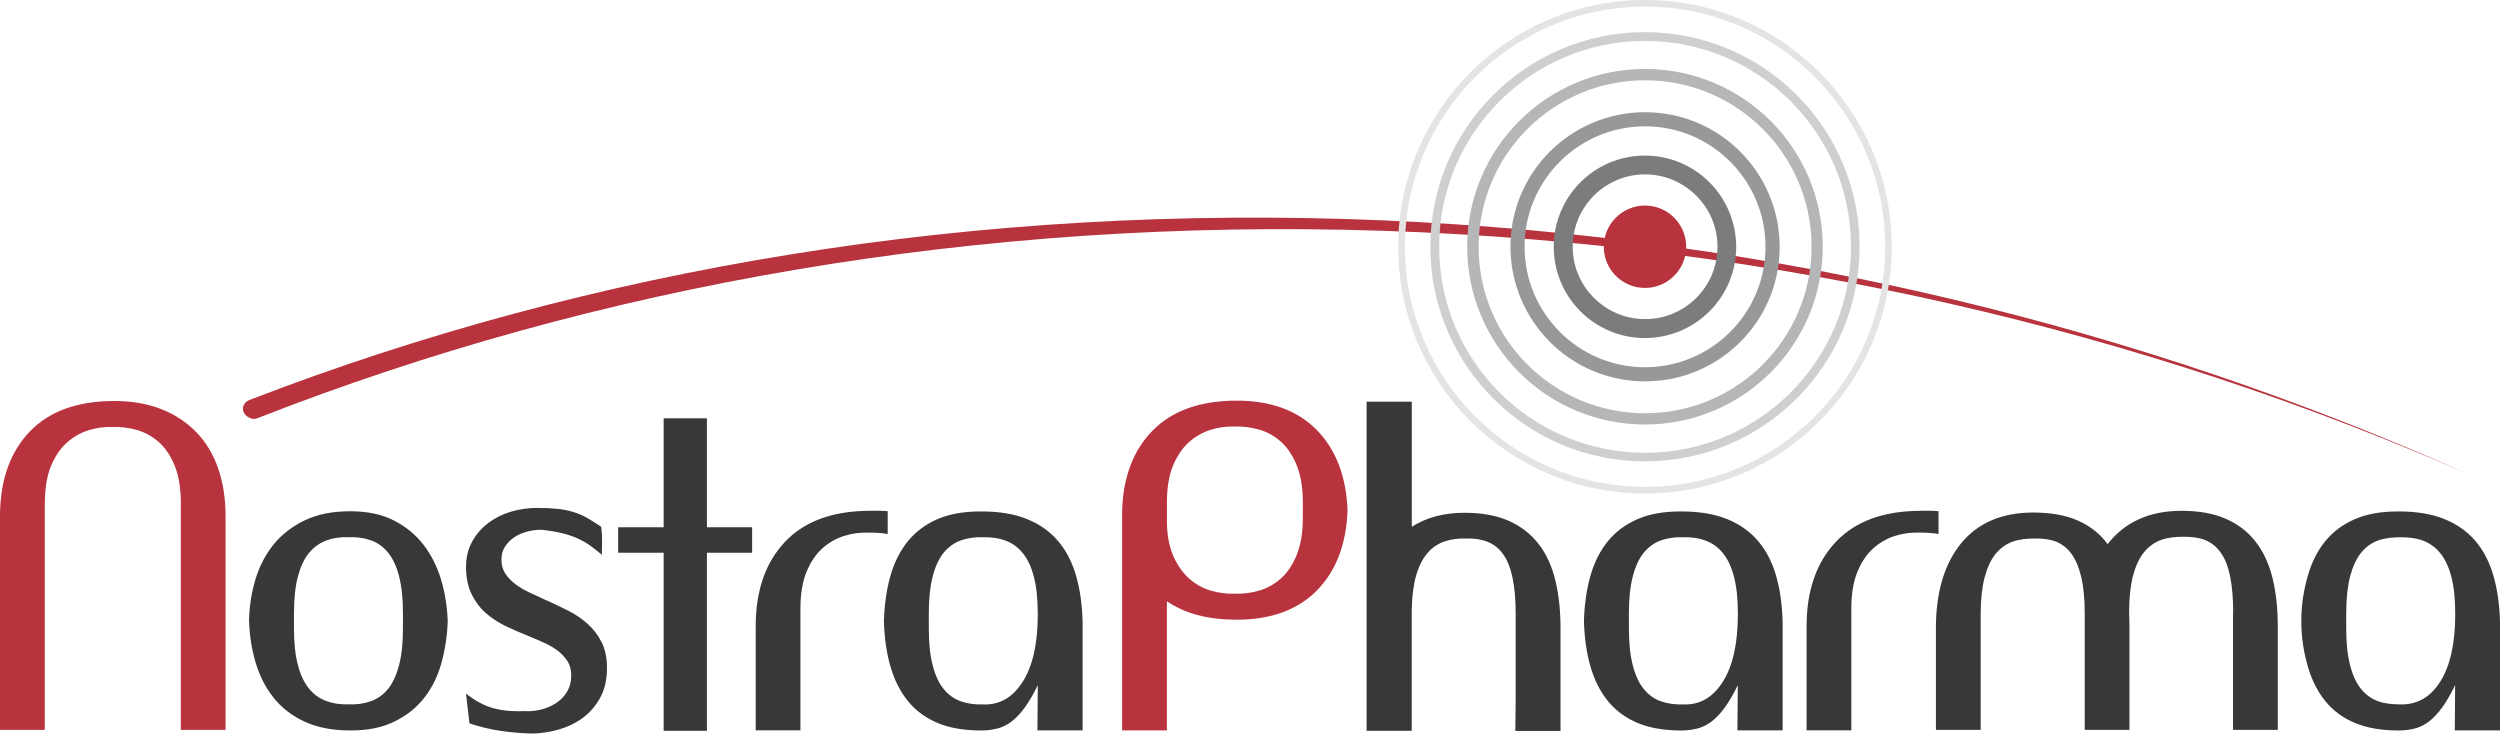 <svg xmlns="http://www.w3.org/2000/svg" id="Layer_2" data-name="Layer 2" viewBox="0 0 855.16 250.91"><defs><style>      .cls-1 {        fill: #96989a;      }      .cls-2 {        fill: #7a7c7e;      }      .cls-3 {        fill: #393838;      }      .cls-4 {        fill: #e4e4e5;      }      .cls-5 {        fill: #b4b6b7;      }      .cls-6 {        fill: #cecfd0;      }      .cls-7 {        fill: #b8333d;      }    </style></defs><g id="Layer_2-2" data-name="Layer 2"><g><path class="cls-7" d="M845.12,162.58c-112.16-50.42-238.41-81.51-371.92-87.2-139.78-5.96-271.59,16.53-387.63,61.35-1.49.51-2.47,1.7-2.47,3.07,0,1.58,1.28,2.95,3.04,3.4.9.24,1.52,0,2.32-.3,115.35-45.18,246.15-68.53,384.75-63.95,133.52,4.41,259.73,34.28,371.93,83.63"></path><path class="cls-7" d="M15.35,172.05c0-5.01.69-9.17,2.06-12.54,1.37-3.36,3.19-6.04,5.39-8.04,2.23-2,4.71-3.43,7.47-4.29,2.74-.86,5.51-1.22,8.25-1.13,2.74-.09,5.54.24,8.34,1.04,2.8.81,5.3,2.2,7.54,4.2s4.02,4.71,5.39,8.1,2.06,7.59,2.06,12.63v77.64h15.3v-73c0-6.1-.83-11.58-2.53-16.44-1.69-4.85-4.17-8.99-7.47-12.39-3.28-3.39-7.3-6.04-12-7.89-4.7-1.84-10.03-2.77-15.99-2.77-12.69,0-22.39,3.51-29.09,10.57-6.7,7.06-10.07,16.71-10.07,28.92v73h15.31v-77.64l.06.03h-.02ZM423.01,137.05c-12.33,0-21.86,3.36-28.57,10.07-6.7,6.7-10.24,15.87-10.6,27.49v75.23h15.31v-44.17c6.14,4.2,14.09,6.31,23.86,6.31,11.73,0,20.87-3.34,27.43-9.98,6.58-6.67,10.06-15.79,10.51-27.4-.45-11.61-3.96-20.79-10.51-27.49-6.58-6.71-15.73-10.07-27.43-10.07M399.16,171.9c0-5.01.68-9.17,2.06-12.54s3.19-6.04,5.39-8.04c2.23-1.99,4.71-3.42,7.47-4.29,2.74-.86,5.51-1.22,8.25-1.13,2.74-.09,5.54.24,8.34,1.04,2.8.8,5.3,2.2,7.53,4.2s4.02,4.71,5.39,8.1c1.37,3.4,2.06,7.59,2.06,12.63v5.24c0,5-.68,9.2-2.06,12.63-1.37,3.39-3.19,6.1-5.39,8.1-2.23,1.99-4.74,3.39-7.53,4.2-2.8.8-5.57,1.16-8.34,1.04-2.65.09-5.33-.24-7.98-.99-2.65-.74-5.09-2.05-7.27-3.9-2.18-1.85-3.99-4.32-5.45-7.35-1.46-3.07-2.3-6.88-2.47-11.5v-7.5.06h0Z"></path><path class="cls-3" d="M119.86,174.88c-6.14,0-11.38,1.04-15.72,3.16-4.35,2.11-7.89,4.89-10.67,8.34-2.74,3.46-4.79,7.45-6.13,11.94s-2.06,9.2-2.15,14.12c.18,5.01.92,9.77,2.27,14.27,1.34,4.5,3.36,8.49,6.13,11.95,2.74,3.45,6.29,6.19,10.6,8.19,4.32,2,9.53,3.01,15.67,3.01s10.87-1.01,14.98-3.01c4.14-1.99,7.54-4.67,10.19-8.04,2.65-3.37,4.64-7.3,5.92-11.85,1.28-4.56,2.03-9.38,2.2-14.51-.18-4.91-.92-9.62-2.26-14.12-1.34-4.49-3.34-8.48-5.99-11.94-2.65-3.46-6.04-6.23-10.13-8.34s-9.05-3.16-14.92-3.16M100.56,214.99v-5.24c0-5,.45-9.17,1.34-12.54.89-3.36,2.14-6.04,3.78-8.04,1.64-1.99,3.63-3.42,5.92-4.29,2.32-.86,4.86-1.22,7.6-1.13,2.74-.09,5.27.24,7.59,1.04,2.32.8,4.29,2.2,5.92,4.2,1.64,2,2.92,4.71,3.78,8.1.9,3.4,1.34,7.59,1.34,12.63v5.24c0,5.01-.44,9.2-1.34,12.63-.9,3.39-2.15,6.1-3.78,8.1-1.64,2-3.63,3.39-5.92,4.2-2.3.8-4.86,1.17-7.59,1.04-2.74.09-5.28-.27-7.6-1.13-2.32-.87-4.29-2.26-5.92-4.29-1.64-2-2.92-4.68-3.78-8.04-.9-3.36-1.34-7.53-1.34-12.54v.06h0ZM180.16,243.23c-4.25.21-7.98-.09-11.11-.9-3.16-.8-6.37-2.5-9.65-5.09l1.19,10.21c3.63,1.19,7.2,2.06,10.72,2.56,3.51.51,6.93.8,10.33.9,3.01,0,6.07-.42,9.2-1.28,3.09-.87,5.9-2.18,8.4-3.99,2.5-1.82,4.49-4.14,6.07-6.97,1.55-2.86,2.32-6.23,2.32-10.13,0-3.51-.63-6.49-1.88-8.94-1.25-2.44-2.86-4.55-4.86-6.31-1.99-1.76-4.23-3.25-6.73-4.5-2.47-1.25-4.97-2.44-7.47-3.54-1.97-.9-3.84-1.79-5.66-2.62-1.81-.86-3.46-1.81-4.86-2.92-1.43-1.1-2.56-2.3-3.39-3.61s-1.25-2.86-1.25-4.64.39-3.19,1.19-4.44,1.81-2.3,3.07-3.16c1.25-.86,2.68-1.49,4.32-1.96,1.64-.45,3.31-.69,5.01-.69,2.92.3,5.45.72,7.59,1.28,2.14.57,3.99,1.22,5.6,2.03s3.01,1.64,4.2,2.56c1.19.9,2.32,1.82,3.39,2.71,0-1.49,0-2.97.06-4.44.03-1.46-.06-3.19-.33-5.18-1.79-1.19-3.42-2.23-4.91-3.07-1.52-.86-3.09-1.52-4.79-2.02-1.7-.51-3.51-.87-5.45-1.04-1.97-.21-4.17-.3-6.67-.3-3.19,0-6.26.45-9.21,1.34-2.92.89-5.53,2.23-7.8,3.99-2.26,1.76-4.05,3.87-5.39,6.37s-1.99,5.3-1.99,8.4c0,3.69.63,6.82,1.88,9.38s2.86,4.71,4.85,6.46c2,1.76,4.23,3.21,6.73,4.44,2.47,1.19,5,2.29,7.59,3.31,1.96.8,3.81,1.61,5.6,2.41,1.79.8,3.36,1.73,4.74,2.77,1.37,1.04,2.5,2.27,3.34,3.61.83,1.34,1.25,2.92,1.25,4.74,0,2-.39,3.75-1.19,5.24s-1.91,2.77-3.34,3.84c-1.43,1.04-3.04,1.85-4.85,2.42-1.82.56-3.75.83-5.81.83l-.06-.06h0ZM257.27,180.36h-15.46v-37.26h-14.8v37.26h-15.57v8.7h15.57v60.93h14.8v-60.93h15.46v-8.7ZM297.66,174.73c-12.69,0-22.4,3.51-29.1,10.57s-10.06,16.71-10.06,28.92v35.59h15.3v-41.61c0-5,.69-9.17,2.06-12.54,1.37-3.36,3.19-6.04,5.39-8.04,2.23-2,4.71-3.43,7.47-4.29,2.74-.87,5.51-1.22,8.25-1.14,1.07,0,2.18,0,3.34.09,1.17.06,2.27.18,3.34.38v-7.8c-.99-.09-2-.15-3.07-.15h-2.92v.02ZM370.32,249.39v-36.93c-.18-5.8-.92-11.02-2.26-15.6-1.34-4.62-3.36-8.55-6.14-11.8-2.74-3.24-6.28-5.75-10.6-7.5-4.32-1.76-9.53-2.62-15.66-2.62s-10.84.86-14.93,2.62c-4.08,1.76-7.45,4.26-10.12,7.5-2.65,3.25-4.68,7.18-5.99,11.8-1.34,4.62-2.08,9.8-2.27,15.6.18,5.81.92,11.02,2.27,15.61,1.34,4.62,3.34,8.55,5.99,11.79,2.65,3.25,6.04,5.72,10.12,7.45,4.08,1.7,9.06,2.56,14.93,2.56,1.96,0,3.78-.24,5.54-.68,1.72-.45,3.36-1.25,4.85-2.41,1.52-1.16,3.01-2.74,4.47-4.74s2.95-4.56,4.47-7.65l-.12,15.01v.45h15.45v-.45h0ZM354.99,210.02c0,10.01-1.7,17.72-5.13,23.14-3.42,5.42-7.92,8.01-13.52,7.8-2.74.09-5.27-.24-7.59-1.04-2.32-.8-4.29-2.2-5.92-4.2-1.64-1.99-2.92-4.71-3.78-8.1-.9-3.39-1.34-7.59-1.34-12.63v-5.24c0-5,.45-9.2,1.34-12.62.89-3.4,2.14-6.11,3.78-8.11,1.64-1.99,3.63-3.39,5.92-4.2,2.32-.8,4.86-1.16,7.59-1.04,2.74-.09,5.27.27,7.59,1.13,2.32.87,4.29,2.27,5.92,4.29,1.64,1.99,2.92,4.67,3.78,8.04.9,3.37,1.34,7.54,1.34,12.54v.3-.06h.02ZM467.44,249.99h15.46v-41.3c.09-4.71.6-8.67,1.52-11.85.92-3.22,2.23-5.75,3.87-7.66,1.64-1.91,3.61-3.21,5.87-3.99,2.26-.74,4.73-1.07,7.38-.98,2.74-.09,5.18.27,7.33,1.13,2.15.87,3.9,2.26,5.34,4.29,1.42,2,2.5,4.68,3.18,8.04.72,3.36,1.07,7.54,1.07,12.54v23.74c0,3.99,0,7.53-.06,10.6s-.06,4.89-.06,5.48h15.46v-35.14c0-6.11-.6-11.59-1.79-16.44-1.19-4.86-3.09-9-5.72-12.39-2.62-3.4-6.02-6.04-10.18-7.89-4.17-1.85-9.24-2.77-15.19-2.77-7.03,0-13.02,1.61-17.99,4.8v-42.8h-15.46v112.63l-.03-.03h0ZM609.77,249.39v-36.93c-.18-5.8-.92-11.02-2.26-15.6-1.34-4.62-3.36-8.55-6.14-11.8-2.74-3.24-6.29-5.75-10.6-7.5-4.32-1.76-9.52-2.62-15.67-2.62s-10.84.86-14.92,2.62c-4.08,1.76-7.47,4.26-10.13,7.5-2.65,3.25-4.67,7.18-5.99,11.8-1.34,4.62-2.08,9.8-2.26,15.6.18,5.81.92,11.02,2.26,15.61,1.34,4.62,3.34,8.55,5.99,11.79,2.65,3.25,6.05,5.72,10.13,7.45,4.08,1.7,9.06,2.56,14.92,2.56,1.97,0,3.78-.24,5.54-.68,1.73-.45,3.36-1.25,4.86-2.41,1.52-1.16,3.01-2.74,4.47-4.74,1.46-2,2.95-4.56,4.47-7.65l-.13,15.01v.45h15.46v-.45h0ZM594.46,210.02c0,10.01-1.69,17.72-5.11,23.14-3.43,5.42-7.93,8.01-13.53,7.8-2.74.09-5.27-.24-7.59-1.04-2.33-.8-4.29-2.2-5.92-4.2-1.64-1.99-2.92-4.71-3.78-8.1-.9-3.39-1.34-7.59-1.34-12.63v-5.24c0-5,.44-9.2,1.34-12.62.89-3.4,2.14-6.11,3.78-8.11,1.64-1.99,3.63-3.39,5.92-4.2,2.32-.8,4.86-1.16,7.59-1.04,2.74-.09,5.28.27,7.59,1.13,2.32.87,4.29,2.27,5.93,4.29,1.64,1.99,2.91,4.67,3.78,8.04.89,3.37,1.34,7.54,1.34,12.54v.3-.06h0ZM657.13,174.73c-12.69,0-22.39,3.51-29.1,10.57-6.7,7.06-10.06,16.71-10.06,28.92v35.59h15.3v-41.61c0-5,.68-9.17,2.06-12.54,1.37-3.36,3.19-6.04,5.4-8.04,2.23-2,4.7-3.43,7.44-4.29,2.74-.87,5.51-1.22,8.25-1.14,1.07,0,2.18,0,3.34.09,1.16.06,2.26.18,3.34.38v-7.8c-.98-.09-2-.15-3.07-.15h-2.92.03v.02ZM763.84,209.57v40.09h15.31v-35.44c0-6.1-.6-11.58-1.79-16.44s-3.09-9-5.72-12.39c-2.62-3.4-6.01-6.05-10.18-7.89-4.17-1.85-9.24-2.77-15.2-2.77-5.6,0-10.51.98-14.71,2.92-4.23,1.93-7.74,4.79-10.6,8.48-2.56-3.51-5.96-6.19-10.13-8.04-4.17-1.85-9.29-2.77-15.31-2.77-10.75,0-18.97,3.54-24.72,10.57-5.72,7.06-8.58,16.71-8.58,28.92v34.85h15.31v-39.49c0-5.01.45-9.2,1.34-12.63.9-3.39,2.15-6.1,3.78-8.1,1.64-1.99,3.63-3.39,5.92-4.2,2.3-.8,4.83-1.04,7.59-1.04s5.18.27,7.27,1.13c2.08.87,3.84,2.26,5.27,4.29,1.44,2,2.5,4.65,3.28,7.95.75,3.31,1.14,7.42,1.14,12.3v39.79h15.3v-33.18c0-2.59,0-4.32-.06-5.09-.03-.81-.06-1.4-.06-1.82,0-5,.45-9.2,1.34-12.63.9-3.39,2.15-6.1,3.81-8.1,1.64-1.99,3.64-3.39,5.93-4.2,2.33-.8,4.82-1.04,7.6-1.04s5.18.27,7.33,1.13c2.15.87,3.9,2.3,5.33,4.29,1.44,2,2.51,4.68,3.19,8.04.71,3.36,1.07,7.54,1.07,12.54l-.06-.03h0ZM855.16,249.39v-36.93c-.18-5.8-.92-11.02-2.27-15.6-1.34-4.62-3.36-8.55-6.13-11.8-2.74-3.24-6.29-5.75-10.61-7.5-4.32-1.76-9.53-2.62-15.66-2.62s-10.84.86-14.92,2.62c-4.09,1.76-7.47,4.26-10.13,7.5-2.65,3.25-4.68,7.18-5.99,11.8-1.34,4.62-2.26,9.8-2.26,15.6s.92,11.02,2.26,15.61c1.34,4.62,3.34,8.55,5.99,11.79,2.65,3.25,6.04,5.75,10.13,7.45,4.08,1.7,9.05,2.56,14.92,2.56,1.96,0,3.81-.24,5.54-.68,1.72-.45,3.36-1.25,4.85-2.41,1.52-1.16,3.01-2.74,4.47-4.74,1.46-2,2.94-4.56,4.46-7.65l-.11,15.01v.45h15.46v-.45h0ZM839.85,210.02c0,10.01-1.7,17.72-5.13,23.14-3.42,5.42-7.92,7.86-13.52,7.8-2.74-.03-5.27-.24-7.59-1.04-2.32-.8-4.29-2.2-5.93-4.2-1.64-1.99-2.92-4.71-3.78-8.1-.9-3.39-1.34-7.59-1.34-12.63v-5.24c0-5,.45-9.2,1.34-12.62.9-3.4,2.15-6.11,3.78-8.11,1.64-1.99,3.63-3.39,5.93-4.2,2.32-.8,4.82-1.04,7.59-1.04s5.27.27,7.59,1.13c2.3.87,4.29,2.27,5.92,4.29,1.64,1.99,2.92,4.67,3.79,8.04.89,3.37,1.34,7.54,1.34,12.54v.3-.06h.01Z"></path><path class="cls-4" d="M622.37,24.72c-15.28-15.25-36.37-24.72-59.69-24.72s-44.4,9.47-59.68,24.72c-15.28,15.28-24.72,36.36-24.72,59.68s9.44,44.41,24.72,59.69c15.28,15.25,36.35,24.72,59.68,24.72s44.41-9.44,59.69-24.72c15.28-15.29,24.72-36.37,24.72-59.69s-9.44-44.4-24.72-59.68ZM620.79,142.48c-14.86,14.86-35.41,24.06-58.07,24.06s-43.21-9.2-58.07-24.06c-14.87-14.86-24.07-35.42-24.07-58.08s9.2-43.21,24.07-58.07c14.85-14.87,35.41-24.07,58.07-24.07s43.21,9.21,58.07,24.07c14.87,14.86,24.07,35.4,24.07,58.07s-9.21,43.22-24.07,58.08Z"></path><path class="cls-6" d="M614.6,32.49c-13.28-13.28-31.63-21.5-51.92-21.5s-38.63,8.22-51.91,21.5c-13.29,13.28-21.5,31.63-21.5,51.91s8.22,38.63,21.5,51.91c13.29,13.29,31.62,21.5,51.91,21.5s38.64-8.22,51.92-21.5c13.28-13.28,21.5-31.63,21.5-51.91s-8.22-38.63-21.5-51.91ZM612.52,134.24c-12.75,12.75-30.35,20.64-49.8,20.64s-37.05-7.9-49.8-20.64c-12.75-12.75-20.64-30.35-20.64-49.8s7.9-37.05,20.64-49.8c12.75-12.75,30.35-20.64,49.8-20.64h0c19.45,0,37.06,7.9,49.8,20.64,12.74,12.76,20.64,30.35,20.64,49.8s-7.9,37.05-20.64,49.8Z"></path><path class="cls-5" d="M605.69,41.39c-10.99-10.99-26.21-17.81-43.01-17.81s-32.01,6.82-43,17.81c-10.99,10.98-17.81,26.2-17.81,43s6.82,32.02,17.81,43.01,26.2,17.81,43,17.81,32.02-6.82,43.01-17.81,17.81-26.22,17.81-43.01-6.82-32.01-17.81-43ZM602.99,124.68c-10.31,10.31-24.55,16.68-40.27,16.68s-29.97-6.38-40.27-16.68c-10.3-10.31-16.67-24.54-16.67-40.27s6.37-29.97,16.67-40.27c10.3-10.31,24.55-16.68,40.27-16.68s29.97,6.38,40.27,16.68c10.31,10.31,16.68,24.54,16.68,40.27s-6.38,29.97-16.68,40.27Z"></path><path class="cls-1" d="M595.27,51.88c-8.31-8.34-19.83-13.49-32.55-13.49v-.03c-12.72.03-24.22,5.18-32.56,13.49-8.33,8.31-13.49,19.83-13.49,32.55.03,12.72,5.18,24.25,13.49,32.56,8.32,8.33,19.84,13.49,32.56,13.49s24.24-5.15,32.55-13.46c8.34-8.32,13.49-19.84,13.49-32.56-.03-12.72-5.15-24.24-13.49-32.55ZM591.81,113.56c-7.48,7.44-17.76,12.06-29.13,12.06s-21.65-4.62-29.12-12.09c-7.44-7.48-12.06-17.75-12.06-29.13s4.62-21.68,12.09-29.13c7.48-7.44,17.75-12.06,29.13-12.06h0,0c11.38,0,21.65,4.62,29.13,12.1,7.44,7.47,12.06,17.74,12.06,29.12s-4.63,21.66-12.1,29.13Z"></path><path class="cls-2" d="M584.75,62.36c-5.63-5.62-13.43-9.14-22.07-9.14s-16.44,3.48-22.07,9.14c-5.65,5.66-9.14,13.46-9.14,22.07.03,8.64,3.51,16.44,9.14,22.07,5.63,5.63,13.44,9.14,22.07,9.14,8.64-.03,16.44-3.51,22.07-9.14,5.65-5.63,9.14-13.43,9.14-22.07-.03-8.64-3.51-16.44-9.14-22.07ZM580.23,101.92c-4.48,4.46-10.67,7.23-17.49,7.23s-13.01-2.77-17.51-7.26c-4.5-4.48-7.27-10.64-7.27-17.49s2.8-13.04,7.27-17.51c4.48-4.47,10.66-7.24,17.49-7.24h0c6.84.01,13.01,2.79,17.51,7.28,4.49,4.47,7.26,10.66,7.26,17.48s-2.77,13.01-7.26,17.51Z"></path><path class="cls-7" d="M562.69,70.31c7.77,0,14.09,6.31,14.09,14.09s-6.31,14.09-14.09,14.09-14.09-6.31-14.09-14.09,6.31-14.09,14.09-14.09"></path></g></g></svg>